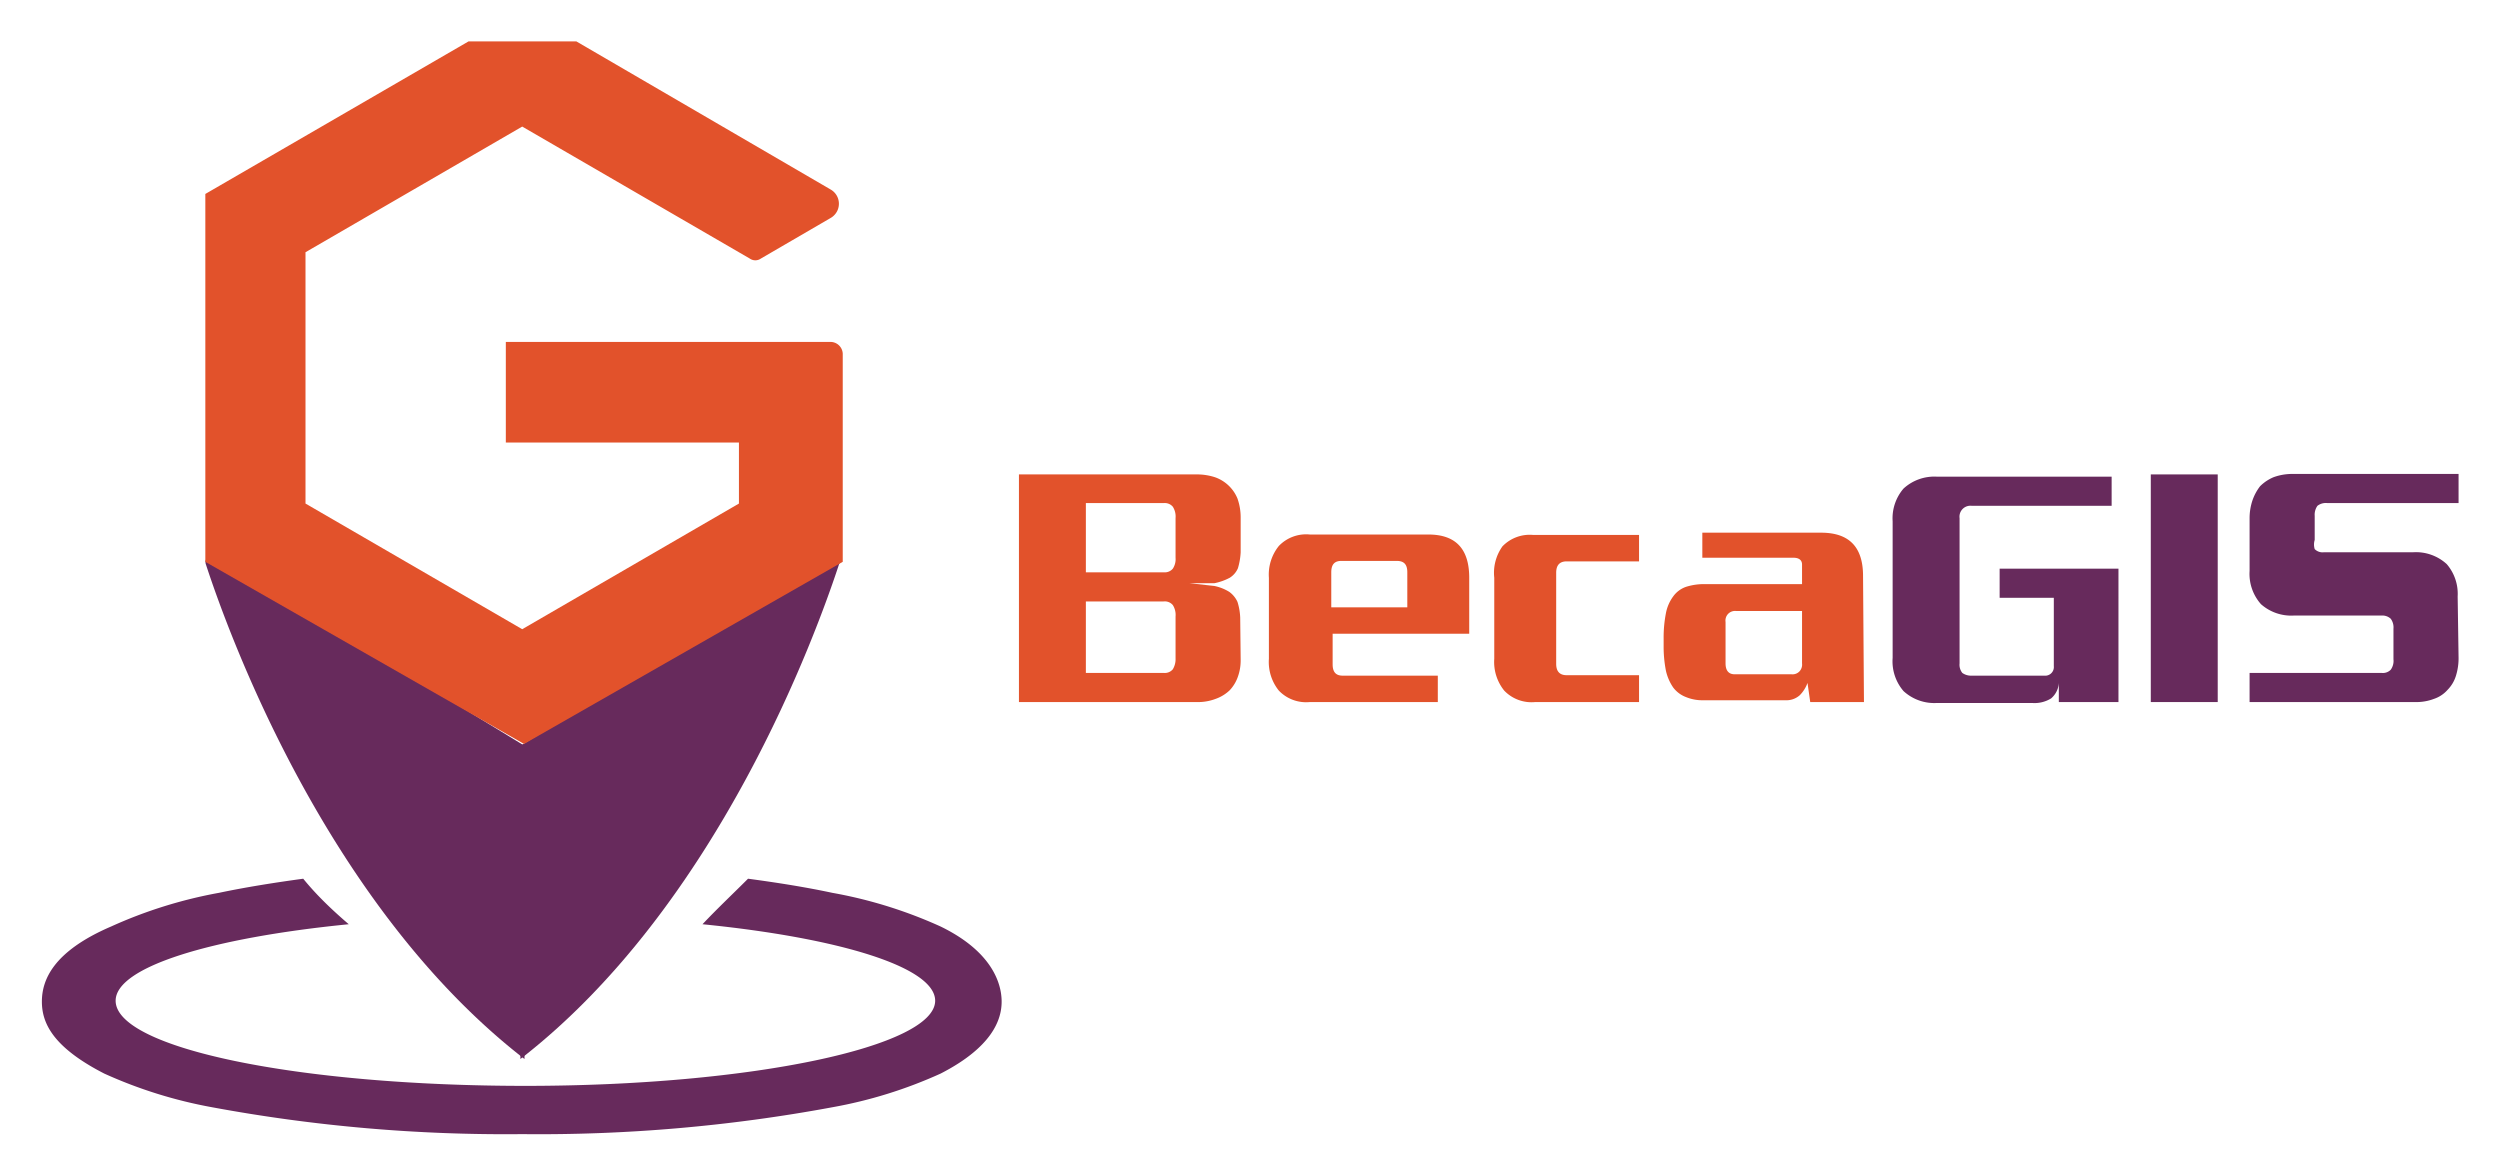 <svg xmlns="http://www.w3.org/2000/svg" viewBox="0 0 54.91 25.83"><defs><style>.cls-1{fill:#672a5c;}.cls-2{fill:#e2522b;}</style></defs><g id="Layer_2" data-name="Layer 2"><path class="cls-1" d="M4.52,12.39c.5,1.53,2.66,7.51,7,10.87V16.38L4.73,12.23A.14.14,0,0,0,4.52,12.39Z"></path><path class="cls-1" d="M18.43,12.39c-.5,1.52-2.66,7.51-7,10.87V16.38l6.75-4.15A.14.14,0,0,1,18.43,12.39Z"></path><path class="cls-1" d="M20.66,20.35a10,10,0,0,0-2.38-.74c-.56-.12-1.18-.22-1.85-.31-.35.35-.7.68-1,1,3,.3,5.11.94,5.11,1.68,0,1-4,1.87-9,1.87s-9-.83-9-1.87c0-.74,2.09-1.38,5.12-1.68-.35-.3-.7-.63-1-1-.66.09-1.28.19-1.85.31a10.09,10.09,0,0,0-2.37.74C1.16,20.9.92,21.53.92,22S1.16,23,2.29,23.58a10.09,10.09,0,0,0,2.37.74,35.3,35.3,0,0,0,6.81.59,35.3,35.3,0,0,0,6.81-.59,10,10,0,0,0,2.38-.74C21.79,23,22,22.4,22,22S21.79,20.9,20.66,20.35Z"></path><path class="cls-2" d="M11.11,9.72h5.12v1.34l-4.76,2.76L6.71,11.06V5.54l4.76-2.76,5,2.9a.21.21,0,0,0,.24,0l1.53-.89a.36.36,0,0,0,0-.63L12.66.91H10.29L4.51,4.26v8.08l7,4,7-4V7.77a.27.27,0,0,0-.27-.26H11.11Z"></path><path class="cls-2" d="M27.25,14.49a1.06,1.06,0,0,1-.06.37.83.83,0,0,1-.18.3.86.86,0,0,1-.31.19,1.09,1.09,0,0,1-.42.07h-3.9v-5h3.9a1.29,1.29,0,0,1,.4.06.83.83,0,0,1,.5.47,1.25,1.25,0,0,1,.07.41v.77a1.48,1.48,0,0,1-.06.35.46.46,0,0,1-.18.21,1.22,1.22,0,0,1-.34.12c-.14,0-.32,0-.54,0v0l.54.06A1,1,0,0,1,27,13a.55.55,0,0,1,.18.22,1.31,1.31,0,0,1,.06.35Zm-1.43-3.11a.4.4,0,0,0-.06-.25.23.23,0,0,0-.2-.08H23.85v1.52h1.71a.23.23,0,0,0,.2-.08.38.38,0,0,0,.06-.24Zm0,2.16a.4.4,0,0,0-.06-.25.23.23,0,0,0-.2-.08H23.85v1.57h1.71a.23.23,0,0,0,.2-.08.43.43,0,0,0,.06-.24Z"></path><path class="cls-2" d="M32.27,13.92h-3v.67c0,.17.07.25.22.25h2.09v.58H28.77a.83.83,0,0,1-.68-.25,1,1,0,0,1-.22-.7V12.69a1,1,0,0,1,.22-.7.83.83,0,0,1,.68-.25h2.6c.6,0,.9.31.9.95Zm-1.36-.58v-.77c0-.17-.07-.25-.23-.25H29.46c-.15,0-.22.08-.22.25v.77Z"></path><path class="cls-2" d="M36,15.42H33.72a.83.83,0,0,1-.68-.25,1,1,0,0,1-.22-.7V12.69A1,1,0,0,1,33,12a.83.83,0,0,1,.68-.25H36v.58H34.41c-.15,0-.23.08-.23.25v2c0,.17.08.25.23.25H36Z"></path><path class="cls-2" d="M40.94,15.42H39.76L39.7,15h0a.73.73,0,0,1-.17.27.44.44,0,0,1-.32.11H37.42a.94.94,0,0,1-.39-.07.63.63,0,0,1-.28-.21,1.06,1.06,0,0,1-.16-.37,2.76,2.76,0,0,1-.05-.54v-.17a2.79,2.79,0,0,1,.05-.55.9.9,0,0,1,.16-.37.58.58,0,0,1,.28-.21,1.29,1.29,0,0,1,.42-.06h2.13v-.43c0-.1-.07-.15-.19-.15h-2v-.55H40c.62,0,.92.32.92.95Zm-1.36-2H38.13a.21.21,0,0,0-.23.24v.91c0,.16.07.24.2.24h1.25a.21.21,0,0,0,.17-.06.22.22,0,0,0,.06-.18Z"></path><path class="cls-1" d="M46.53,15.42H45.22V15h0a.48.48,0,0,1-.17.34.69.69,0,0,1-.42.1H42.55a1,1,0,0,1-.74-.26,1,1,0,0,1-.24-.73v-3a1,1,0,0,1,.24-.72,1,1,0,0,1,.74-.26h3.83v.64H43.31a.24.24,0,0,0-.27.27v3.19a.29.29,0,0,0,.06.21.33.33,0,0,0,.21.06H44.9a.19.19,0,0,0,.21-.21v-1.5H43.92v-.64h2.61Z"></path><path class="cls-1" d="M48.71,15.42H47.24v-5h1.47Z"></path><path class="cls-1" d="M54,14.45a1.29,1.29,0,0,1-.06.4.75.75,0,0,1-.18.3.69.69,0,0,1-.3.2,1.09,1.09,0,0,1-.42.07H49.41v-.64h2.9a.24.24,0,0,0,.2-.07.33.33,0,0,0,.06-.23v-.67a.32.32,0,0,0-.06-.22.27.27,0,0,0-.2-.07H50.38a1,1,0,0,1-.72-.25,1,1,0,0,1-.25-.73V11.39a1.23,1.23,0,0,1,.06-.39,1.09,1.09,0,0,1,.17-.32.93.93,0,0,1,.3-.2,1.2,1.2,0,0,1,.44-.07H54v.64H51.12a.3.3,0,0,0-.22.06.34.34,0,0,0-.06.22v.53a.34.34,0,0,0,0,.2.24.24,0,0,0,.2.07H53a1,1,0,0,1,.74.26,1,1,0,0,1,.24.71Z"></path></g></svg>
